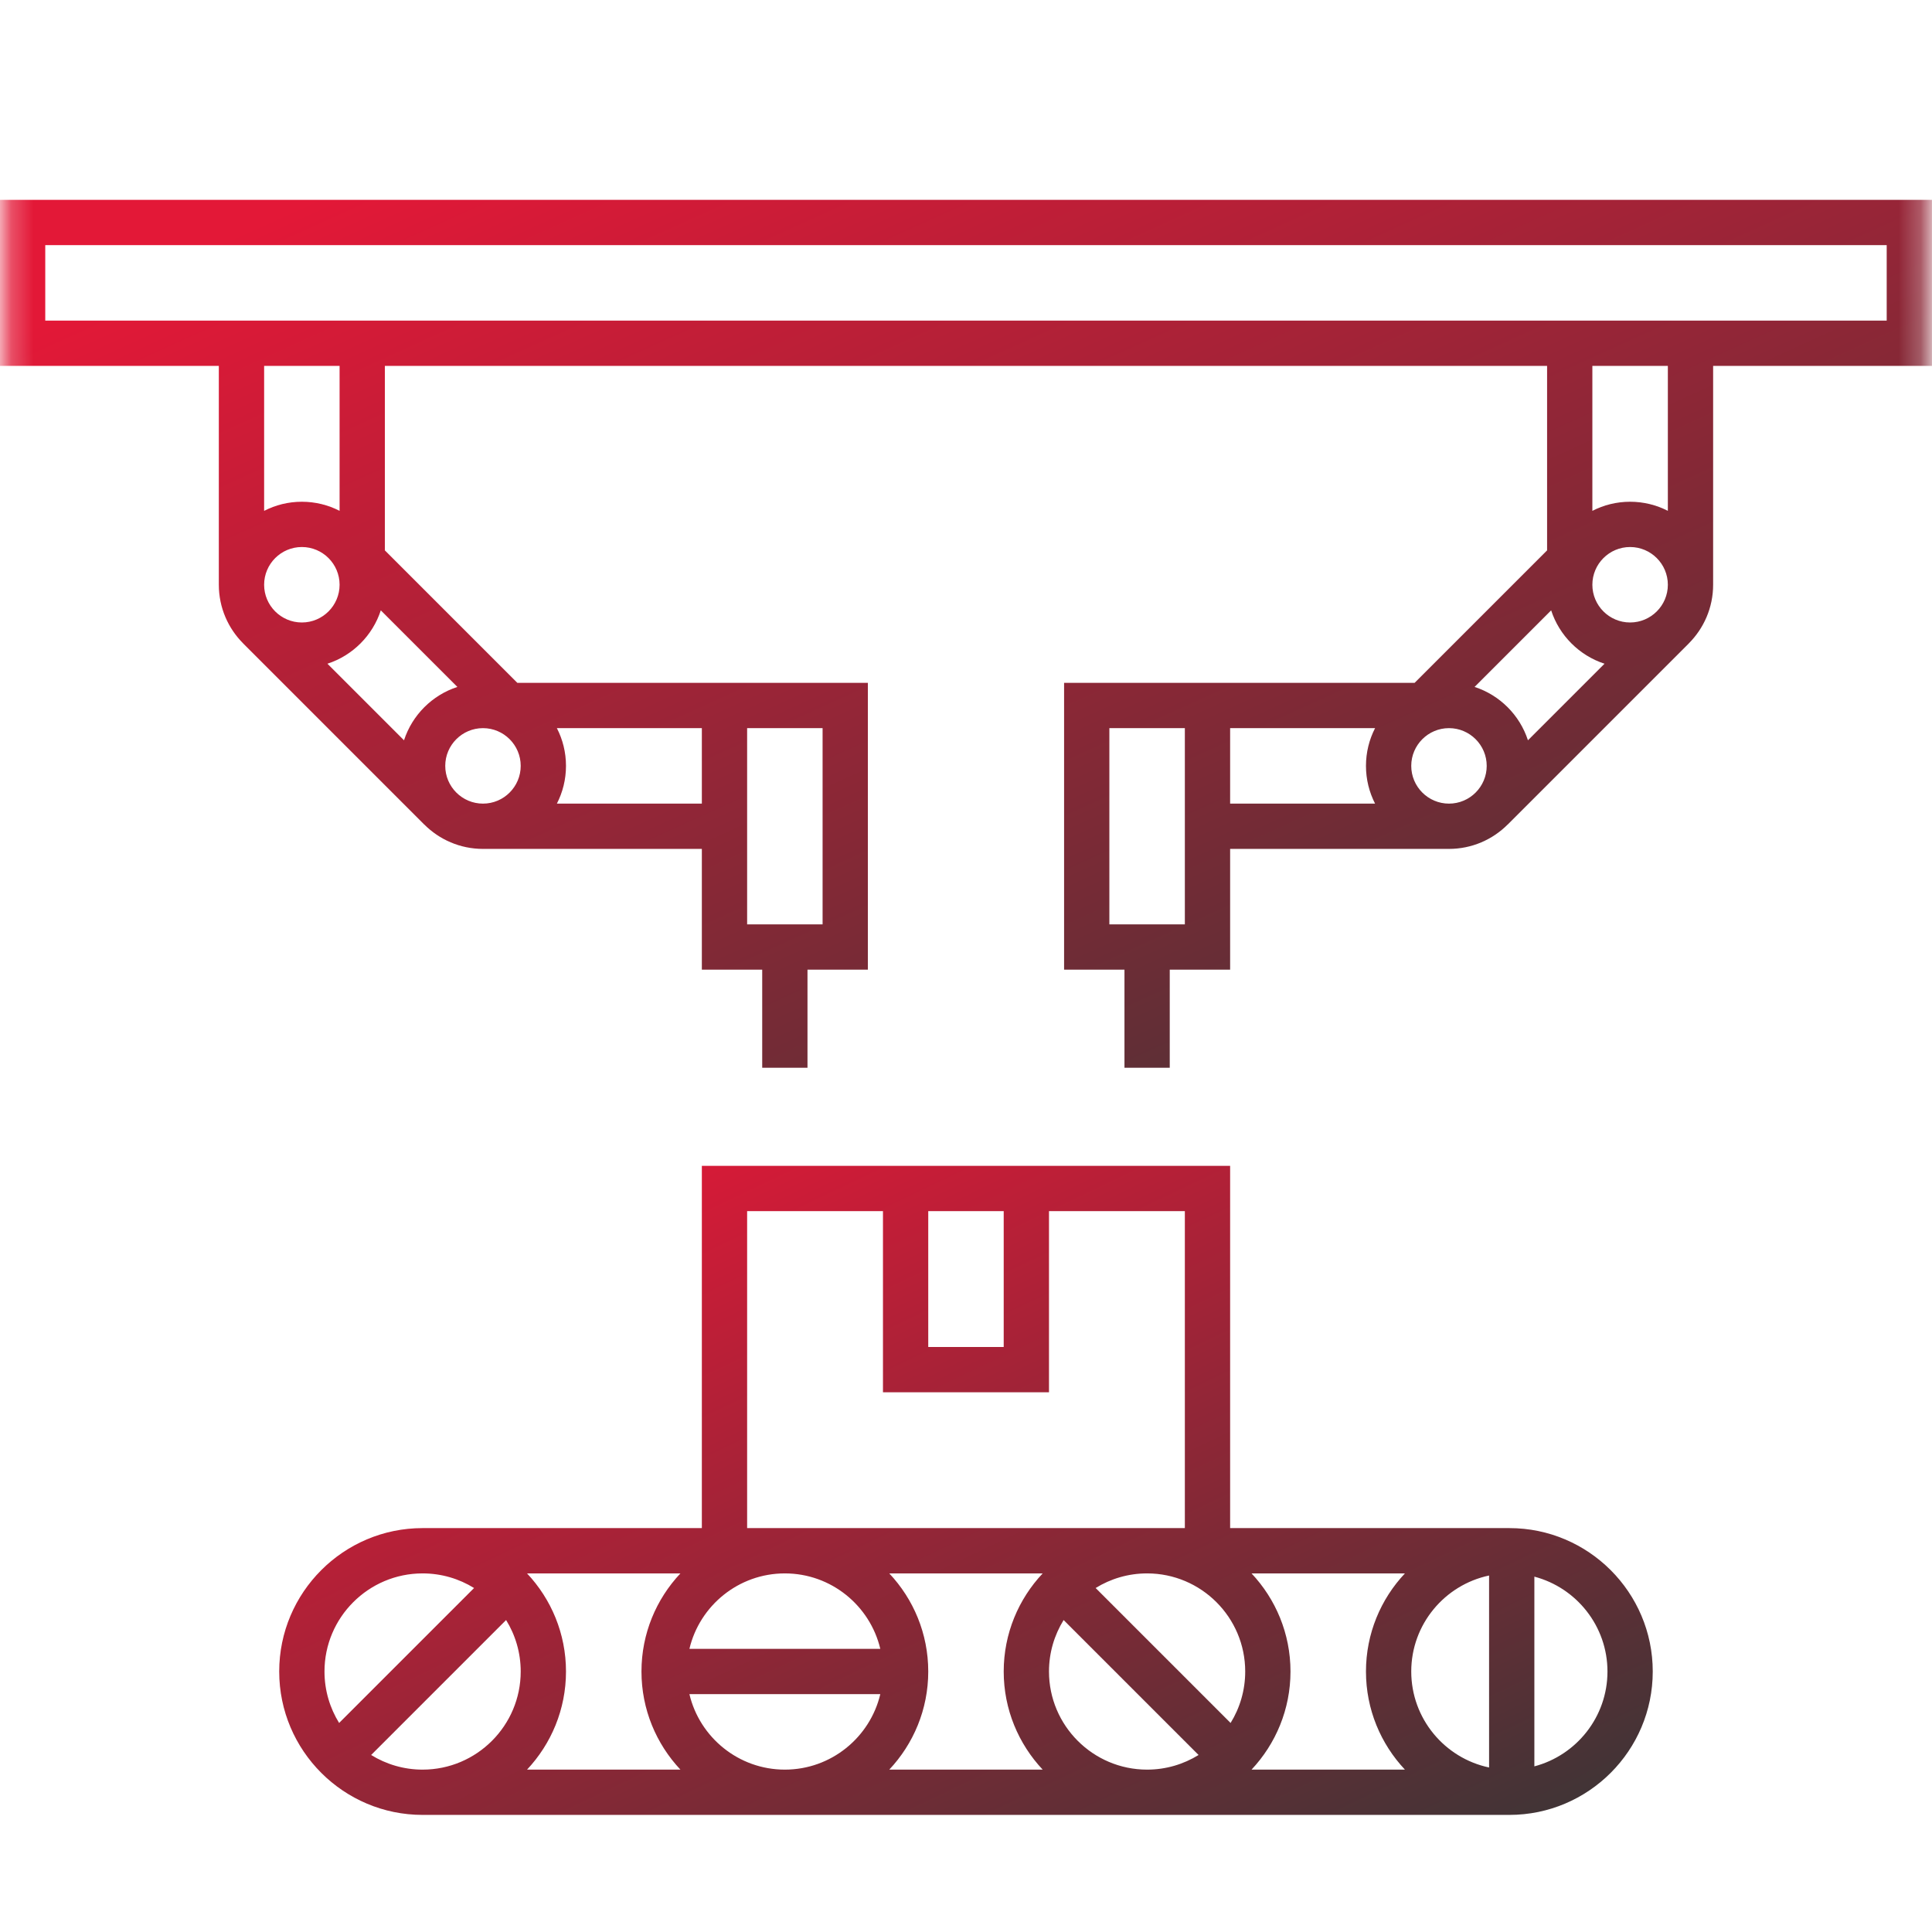 <?xml version="1.0" encoding="UTF-8"?> <svg xmlns="http://www.w3.org/2000/svg" width="87" height="87" viewBox="0 0 87 87" fill="none"><mask id="mask0_396_3365" style="mask-type:alpha" maskUnits="userSpaceOnUse" x="0" y="0" width="87" height="87"><rect x="0.239" width="86.521" height="86.521" fill="#D9D9D9"></rect></mask><g mask="url(#mask0_396_3365)"><path d="M67.968 68.812H55.394V52.5H31.605V68.812H19.03C15.47 68.812 12.573 71.709 12.573 75.269C12.573 78.83 15.47 81.727 19.03 81.727H67.968C71.528 81.727 74.425 78.83 74.425 75.269C74.425 71.709 71.528 68.812 67.968 68.812ZM41.8 54.539H45.198V60.656H41.8V54.539ZM33.644 54.539H39.761V62.695H47.237V54.539H53.355V68.812H33.644V54.539ZM14.612 75.269C14.612 72.834 16.594 70.852 19.03 70.852C19.88 70.852 20.673 71.093 21.348 71.51L15.271 77.587C14.854 76.913 14.612 76.119 14.612 75.269ZM19.03 79.688C18.181 79.688 17.387 79.446 16.713 79.029L22.79 72.952C23.207 73.626 23.448 74.42 23.448 75.269C23.448 77.706 21.466 79.688 19.03 79.688ZM30.64 79.688H23.733C24.82 78.531 25.487 76.977 25.487 75.269C25.487 73.562 24.82 72.007 23.733 70.852H30.64C29.553 72.007 28.886 73.562 28.886 75.269C28.886 76.977 29.553 78.531 30.64 79.688ZM35.343 79.688C33.258 79.688 31.506 78.235 31.045 76.289H39.641C39.179 78.235 37.428 79.688 35.343 79.688ZM31.045 74.25C31.506 72.304 33.258 70.852 35.343 70.852C37.428 70.852 39.179 72.304 39.641 74.25H31.045ZM46.953 79.688H40.045C41.132 78.531 41.8 76.977 41.8 75.269C41.8 73.562 41.132 72.007 40.045 70.852H46.953C45.866 72.007 45.198 73.562 45.198 75.269C45.198 76.977 45.866 78.531 46.953 79.688ZM51.655 79.688C49.219 79.688 47.237 77.706 47.237 75.269C47.237 74.42 47.479 73.626 47.896 72.952L53.973 79.029C53.298 79.446 52.505 79.688 51.655 79.688ZM55.415 77.587L49.338 71.51C50.012 71.093 50.806 70.852 51.655 70.852C54.091 70.852 56.073 72.834 56.073 75.269C56.073 76.119 55.832 76.913 55.415 77.587ZM63.265 79.688H56.358C57.444 78.531 58.112 76.977 58.112 75.269C58.112 73.562 57.444 72.007 56.358 70.852H63.265C62.178 72.007 61.511 73.562 61.511 75.269C61.511 76.977 62.178 78.531 63.265 79.688ZM67.055 79.592C65.055 79.17 63.55 77.393 63.55 75.269C63.55 73.146 65.055 71.369 67.055 70.947V79.592ZM69.094 79.541V70.998C70.986 71.497 72.386 73.223 72.386 75.269C72.386 77.316 70.986 79.042 69.094 79.541Z" fill="url(#paint0_linear_396_3365)"></path><path d="M-0.001 9V16.477H9.854V26.332C9.854 27.363 10.274 28.297 10.951 28.974L10.95 28.975L19.106 37.132L19.107 37.13C19.784 37.807 20.718 38.227 21.749 38.227H31.605V43.664H34.323V48.082H36.362V43.664H39.081V30.75H23.297L17.331 24.784V16.477H69.667V24.784L63.701 30.75H47.917V43.664H50.636V48.082H52.675V43.664H55.394V38.227H65.249C66.28 38.227 67.214 37.807 67.891 37.13L67.892 37.132L76.049 28.975L76.047 28.974C76.724 28.297 77.144 27.363 77.144 26.332V16.477H86.999V9H-0.001ZM33.644 32.789H37.042V41.625H33.644V32.789ZM53.355 41.625H49.956V32.789H53.355V41.625ZM11.894 26.332C11.894 25.395 12.656 24.633 13.593 24.633C14.53 24.633 15.292 25.395 15.292 26.332C15.292 27.269 14.53 28.031 13.593 28.031C12.656 28.031 11.894 27.269 11.894 26.332ZM11.894 23.004V16.477H15.292V23.004C14.782 22.742 14.204 22.594 13.593 22.594C12.981 22.594 12.404 22.742 11.894 23.004ZM25.077 32.789H31.605V36.188H25.077C25.339 35.677 25.487 35.1 25.487 34.488C25.487 33.877 25.339 33.299 25.077 32.789ZM23.448 34.488C23.448 35.425 22.686 36.188 21.749 36.188C20.812 36.188 20.05 35.425 20.05 34.488C20.05 33.551 20.812 32.789 21.749 32.789C22.686 32.789 23.448 33.551 23.448 34.488ZM20.596 30.933C19.461 31.302 18.562 32.2 18.193 33.336L14.745 29.888C15.881 29.519 16.779 28.62 17.148 27.485L20.596 30.933ZM61.921 36.188H55.394V32.789H61.921C61.659 33.299 61.511 33.877 61.511 34.488C61.511 35.1 61.659 35.677 61.921 36.188ZM65.249 36.188C64.312 36.188 63.55 35.425 63.55 34.488C63.55 33.551 64.312 32.789 65.249 32.789C66.186 32.789 66.948 33.551 66.948 34.488C66.948 35.425 66.186 36.188 65.249 36.188ZM68.805 33.336C68.436 32.2 67.537 31.302 66.402 30.933L69.85 27.485C70.219 28.62 71.117 29.519 72.253 29.888L68.805 33.336ZM73.405 28.031C72.468 28.031 71.706 27.269 71.706 26.332C71.706 25.395 72.468 24.633 73.405 24.633C74.342 24.633 75.105 25.395 75.105 26.332C75.105 27.269 74.342 28.031 73.405 28.031ZM75.105 23.004C74.594 22.742 74.017 22.594 73.405 22.594C72.794 22.594 72.216 22.742 71.706 23.004V16.477H75.105V23.004ZM84.96 14.438H2.038V11.039H84.96V14.438Z" fill="url(#paint1_linear_396_3365)"></path></g><defs><linearGradient id="paint0_linear_396_3365" x1="15.914" y1="55.658" x2="37.396" y2="100.687" gradientUnits="userSpaceOnUse"><stop stop-color="#E31837"></stop><stop offset="1" stop-color="#363636"></stop></linearGradient><linearGradient id="paint1_linear_396_3365" x1="4.698" y1="13.223" x2="32.503" y2="74.53" gradientUnits="userSpaceOnUse"><stop stop-color="#E31837"></stop><stop offset="1" stop-color="#363636"></stop></linearGradient></defs></svg> 
